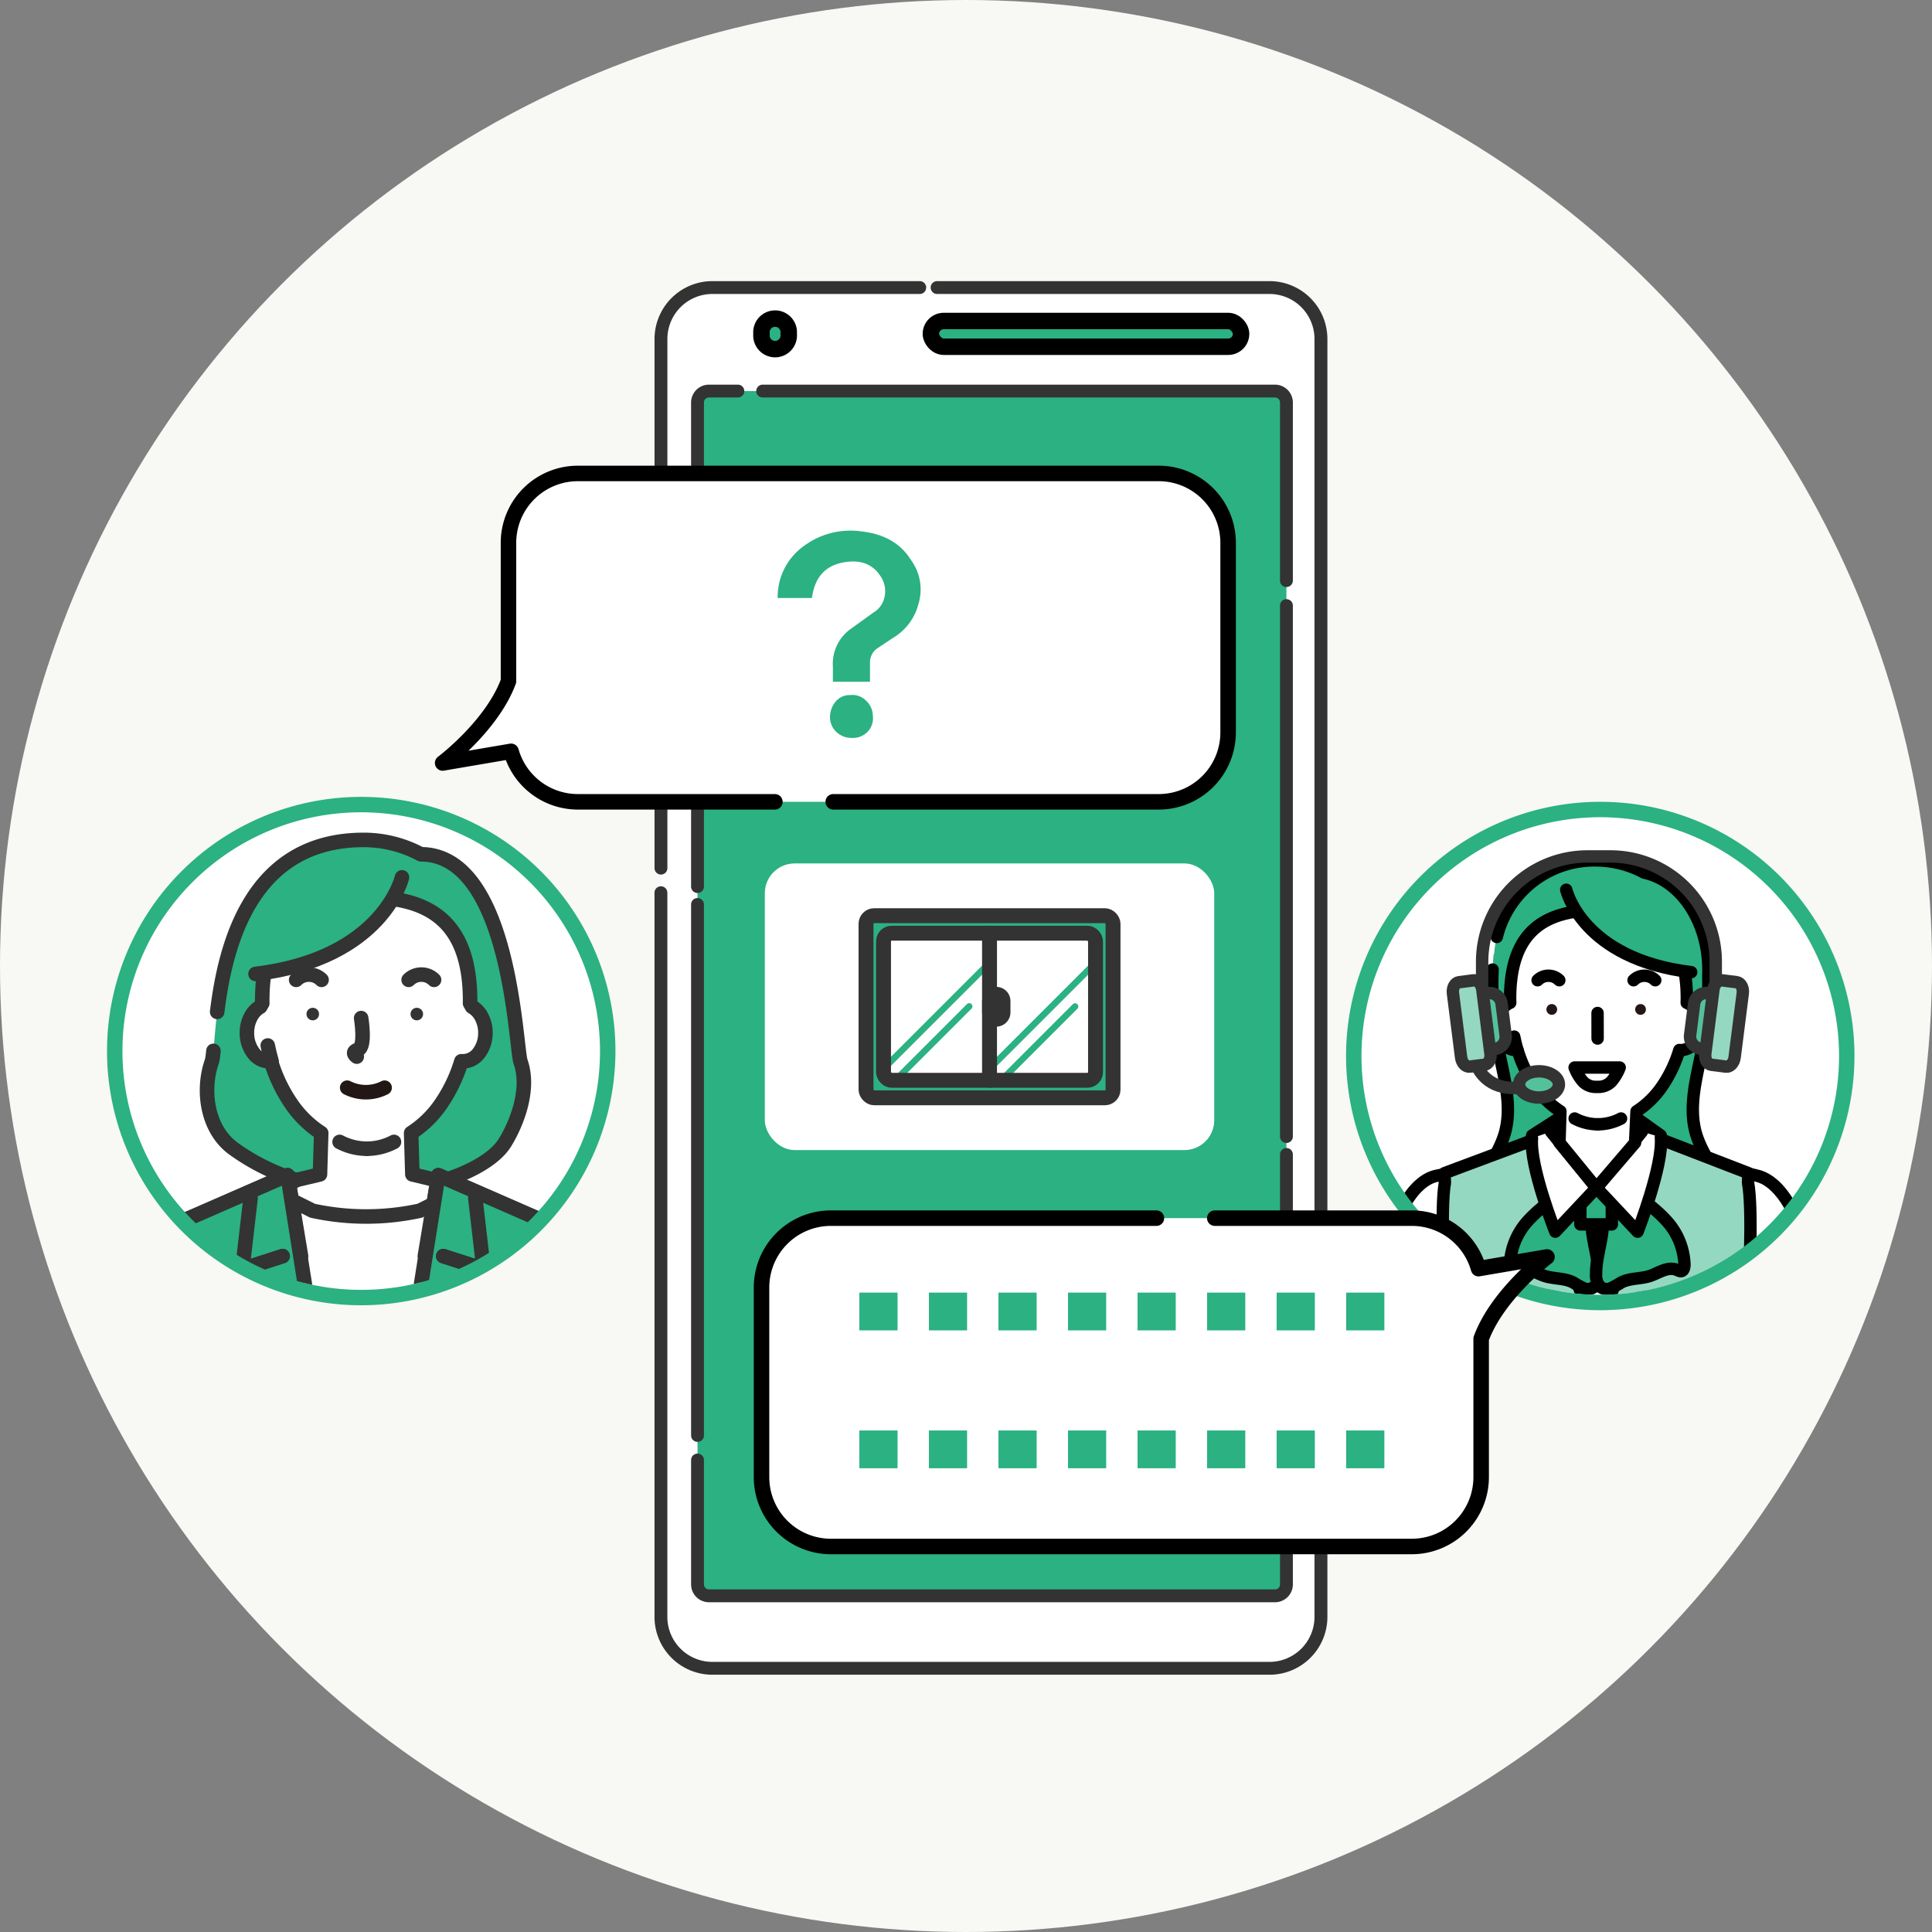 <svg xmlns="http://www.w3.org/2000/svg" xmlns:xlink="http://www.w3.org/1999/xlink" width="324" height="324" viewBox="0 0 324 324">
  <rect x="0" y="0" width="324" height="324" fill="#808080" stroke="none"/>
  <defs>
    <clipPath id="clip-path">
      <rect id="長方形_6278" data-name="長方形 6278" width="308.512" height="233.71" fill="none"/>
    </clipPath>
    <clipPath id="clip-path-2">
      <path id="パス_707" data-name="パス 707" d="M38.869,242.012a41.338,41.338,0,1,0,41.338-41.339,41.338,41.338,0,0,0-41.338,41.339" transform="translate(-38.869 -200.673)" fill="none"/>
    </clipPath>
    <clipPath id="clip-path-4">
      <path id="パス_766" data-name="パス 766" d="M520.975,243.929a41.338,41.338,0,1,0,41.338-41.338,41.338,41.338,0,0,0-41.338,41.338" transform="translate(-520.975 -202.591)" fill="none"/>
    </clipPath>
  </defs>
  <g id="img_line06" transform="translate(-1176 -3501)">
    <circle id="楕円形_39" data-name="楕円形 39" cx="162" cy="162" r="162" transform="translate(1176 3501)" fill="#f8f8f5"/>
    <g id="グループ_15423" data-name="グループ 15423" transform="translate(1178.488 3548.145)">
      <g id="グループ_15414" data-name="グループ 15414">
        <g id="グループ_15413" data-name="グループ 15413" clip-path="url(#clip-path)">
          <path id="パス_638" data-name="パス 638" d="M353.469,234.055H260.026a8.62,8.62,0,0,1-8.62-8.62V11.12a8.62,8.62,0,0,1,8.62-8.62h93.442a8.62,8.62,0,0,1,8.62,8.62V225.435a8.62,8.62,0,0,1-8.62,8.62" transform="translate(-143.049 -1.422)" fill="#fff"/>
          <path id="パス_639" data-name="パス 639" d="M352.046,233.71H258.6a9.709,9.709,0,0,1-9.7-9.7V102.6a1.078,1.078,0,1,1,2.155,0V224.012a7.551,7.551,0,0,0,7.543,7.543h93.442a7.551,7.551,0,0,0,7.542-7.543V9.7a7.551,7.551,0,0,0-7.542-7.543H296.324a1.078,1.078,0,1,1,0-2.155h55.722a9.708,9.708,0,0,1,9.7,9.7V224.012a9.708,9.708,0,0,1-9.7,9.7M249.984,99.519a1.077,1.077,0,0,1-1.078-1.078V9.7A9.708,9.708,0,0,1,258.6,0h34.751a1.078,1.078,0,1,1,0,2.155H258.6A7.551,7.551,0,0,0,251.061,9.7V98.442a1.077,1.077,0,0,1-1.077,1.078" transform="translate(-141.627)" fill="#333"/>
          <path id="パス_640" data-name="パス 640" d="M362.477,244.821H267.544a1.915,1.915,0,0,1-1.915-1.915V44.695a1.915,1.915,0,0,1,1.915-1.915h94.933a1.915,1.915,0,0,1,1.915,1.915V242.907a1.915,1.915,0,0,1-1.915,1.915" transform="translate(-151.142 -24.342)" fill="#2bb182"/>
          <path id="パス_641" data-name="パス 641" d="M361.056,244.476H266.122a3,3,0,0,1-2.992-2.992V220.657a1.078,1.078,0,1,1,2.155,0v20.827a.838.838,0,0,0,.837.837h94.934a.838.838,0,0,0,.837-.837V169.345a1.078,1.078,0,0,1,2.155,0v72.139a3,3,0,0,1-2.992,2.992m-96.848-26.9a1.077,1.077,0,0,1-1.078-1.077V127.423a1.078,1.078,0,0,1,2.155,0V216.5a1.078,1.078,0,0,1-1.078,1.077m98.763-50.124a1.077,1.077,0,0,1-1.078-1.078V77.3a1.078,1.078,0,0,1,2.155,0v89.076a1.077,1.077,0,0,1-1.078,1.078m-98.763-41.922a1.077,1.077,0,0,1-1.078-1.078V43.272a3,3,0,0,1,2.992-2.992h4.886a1.078,1.078,0,0,1,0,2.155h-4.886a.838.838,0,0,0-.837.837v81.182a1.078,1.078,0,0,1-1.078,1.078M362.97,74.219a1.077,1.077,0,0,1-1.078-1.078V43.272a.838.838,0,0,0-.837-.837h-85.89a1.078,1.078,0,1,1,0-2.155h85.89a3,3,0,0,1,2.992,2.992v29.87a1.077,1.077,0,0,1-1.078,1.078" transform="translate(-149.72 -22.919)" fill="#333"/>
          <path id="パス_642" data-name="パス 642" d="M407.311,19.829H357.567a1.139,1.139,0,0,1-1.139-1.139V16.653a1.139,1.139,0,0,1,1.139-1.139h49.744a1.139,1.139,0,0,1,1.139,1.139V18.69a1.139,1.139,0,0,1-1.139,1.139" transform="translate(-202.806 -8.827)" fill="#2bb182"/>
          <rect id="長方形_6276" data-name="長方形 6276" width="52.022" height="4.315" rx="2.158" transform="translate(153.622 6.687)" fill="none" stroke="#000" stroke-linecap="round" stroke-linejoin="round" stroke-width="2.756" stroke-dasharray="275.564 9.645 206.673 6.889 206.673 9.645"/>
          <path id="パス_643" data-name="パス 643" d="M295.086,17.142a2.293,2.293,0,1,1-4.555,0,2.293,2.293,0,1,1,4.555,0" transform="translate(-165.311 -8.298)" fill="#2bb182"/>
          <path id="パス_644" data-name="パス 644" d="M295.086,17.142a2.293,2.293,0,1,1-4.555,0,2.293,2.293,0,1,1,4.555,0Z" transform="translate(-165.311 -8.298)" fill="none" stroke="#000" stroke-linecap="round" stroke-linejoin="round" stroke-width="2.756" stroke-dasharray="275.564 9.645 206.673 6.889 206.673 9.645"/>
          <path id="パス_645" data-name="パス 645" d="M166.459,123.388s8.269-6.2,11.041-13.713V86.468a11.637,11.637,0,0,1,11.637-11.637h97.41a11.637,11.637,0,0,1,11.637,11.637v31.791A11.637,11.637,0,0,1,286.547,129.9h-97.41a11.639,11.639,0,0,1-11.2-8.469Z" transform="translate(-94.715 -42.579)" fill="#fff"/>
          <path id="パス_646" data-name="パス 646" d="M166.459,123.388s8.269-6.2,11.041-13.713V86.468a11.637,11.637,0,0,1,11.637-11.637h97.41a11.637,11.637,0,0,1,11.637,11.637v31.791A11.637,11.637,0,0,1,286.547,129.9h-97.41a11.639,11.639,0,0,1-11.2-8.469Z" transform="translate(-94.715 -42.579)" fill="none" stroke="#000" stroke-linecap="round" stroke-linejoin="round" stroke-width="2.6" stroke-dasharray="279.641 9.787 322.663 6.991 537.771 9.787"/>
          <path id="パス_647" data-name="パス 647" d="M296.823,108.411a10.467,10.467,0,0,1,4.468-8.777,13.079,13.079,0,0,1,9.575-2.394q5.745.64,8.3,4.788a8.34,8.34,0,0,1,1.277,7.34,9.324,9.324,0,0,1-4.309,5.745l-2.394,1.6a2.856,2.856,0,0,0-1.436,2.553v3.192h-6.224V119.9a7.177,7.177,0,0,1,2.873-6.224l3.99-2.873a3.867,3.867,0,0,0,1.755-2.394,4.406,4.406,0,0,0-.638-3.67q-2.076-3.191-6.543-2.234-4.309.957-4.947,5.9ZM309.27,131.87a3.64,3.64,0,0,1-2.872-1.277,3.372,3.372,0,0,1-.8-2.234,4.034,4.034,0,0,1,.8-2.393,3.033,3.033,0,0,1,2.553-1.277,3.217,3.217,0,0,1,2.713.958,3.521,3.521,0,0,1,1.117,2.553,3.233,3.233,0,0,1-.8,2.553,3.384,3.384,0,0,1-2.713,1.117" transform="translate(-168.891 -55.267)" fill="#2bb182"/>
          <rect id="長方形_6277" data-name="長方形 6277" width="75.367" height="48.069" rx="5" transform="translate(125.774 97.654)" fill="#fff"/>
          <path id="パス_648" data-name="パス 648" d="M121.545,242.011a41.338,41.338,0,1,1-41.338-41.338,41.338,41.338,0,0,1,41.338,41.338" transform="translate(-22.116 -114.182)" fill="#fff"/>
        </g>
      </g>
      <g id="グループ_15416" data-name="グループ 15416" transform="translate(16.753 86.491)">
        <g id="グループ_15415" data-name="グループ 15415" clip-path="url(#clip-path-2)">
          <path id="パス_649" data-name="パス 649" d="M123.094,398.335l-.467-16.628c0-5.54-2.89-13.89-5.058-17.52s-10.39-6.478-10.39-6.478L70,357.775s-9.018,3.2-11.187,6.832A28.128,28.128,0,0,0,55.3,378.792L53.46,415.638H81.8l-.006-.081H95.627l-.006.081Z" transform="translate(-47.171 -290.026)" fill="#fff"/>
          <path id="パス_650" data-name="パス 650" d="M123.094,398.335l-.467-16.628c0-5.54-2.89-13.89-5.058-17.52s-10.39-6.478-10.39-6.478L70,357.775s-9.018,3.2-11.187,6.832A28.128,28.128,0,0,0,55.3,378.792L53.46,415.638H81.8l-.006-.081H95.627l-.006.081Z" transform="translate(-47.171 -290.026)" fill="none" stroke="#333" stroke-linecap="round" stroke-linejoin="round" stroke-width="2.438" stroke-dasharray="243.796 8.533 182.847 6.095 182.847 8.533"/>
          <path id="パス_651" data-name="パス 651" d="M127.362,254.618c-.837-2.388-1.657-34.783-16.723-34.783a20.217,20.217,0,0,0-9.61-2.41c-26.179,0-24.32,33.974-25.449,37.193-1.685,4.805-.793,11.37,3.648,14.581,17.266,12.481,41,6.2,45.486-.966,1.837-2.936,4.332-8.809,2.647-13.615" transform="translate(-59.305 -210.205)" fill="#2bb182"/>
          <path id="パス_652" data-name="パス 652" d="M127.362,254.618c-.837-2.388-1.657-34.783-16.723-34.783a20.217,20.217,0,0,0-9.61-2.41c-26.179,0-24.32,33.974-25.449,37.193-1.685,4.805-.793,11.37,3.648,14.581,17.266,12.481,41,6.2,45.486-.966C126.552,265.3,129.047,259.423,127.362,254.618Z" transform="translate(-59.305 -210.205)" fill="none" stroke="#333" stroke-linecap="round" stroke-linejoin="round" stroke-width="2.438" stroke-dasharray="93.768 6.564 140.651 4.688 140.651 6.564"/>
          <path id="パス_653" data-name="パス 653" d="M118.046,286.206l-.206-6.933a17.7,17.7,0,0,0,5.043-4.939,25.69,25.69,0,0,0,3.378-7.1l.035,0c.055,0,.109.006.165.006.016,0,.031,0,.047,0s.056,0,.084,0a3.341,3.341,0,0,0,2.62-1.4,5.506,5.506,0,0,0,1.085-3.369,5.689,5.689,0,0,0-.732-2.842,4.048,4.048,0,0,0-1.51-1.535l-.334-.587c0-.141.008-.281.008-.423,0-6.728-1.769-11.068-4.824-13.727s-7.4-3.634-12.54-3.634h-.131c-5.144,0-9.486.976-12.541,3.634s-4.824,7-4.824,13.727c0,.142,0,.282.008.423l-.334.587a4.049,4.049,0,0,0-1.511,1.535,5.689,5.689,0,0,0-.731,2.842,5.508,5.508,0,0,0,1.085,3.369,3.341,3.341,0,0,0,2.62,1.4l.084,0c.016,0,.031,0,.047,0,.055,0,.11,0,.165-.006l.036,0a25.678,25.678,0,0,0,3.378,7.1,17.7,17.7,0,0,0,5.043,4.939l-.206,6.933-3.776.9-4.1,1.873,6.616,3.315a42.129,42.129,0,0,0,18.01,0l6.616-3.315-4.1-1.873Z" transform="translate(-68.133 -222.895)" fill="#fff"/>
          <path id="パス_654" data-name="パス 654" d="M118.046,286.206l-.206-6.933a17.7,17.7,0,0,0,5.043-4.939,25.69,25.69,0,0,0,3.378-7.1l.035,0c.055,0,.109.006.165.006.016,0,.031,0,.047,0s.056,0,.084,0a3.341,3.341,0,0,0,2.62-1.4,5.506,5.506,0,0,0,1.085-3.369,5.689,5.689,0,0,0-.732-2.842,4.048,4.048,0,0,0-1.51-1.535l-.334-.587c0-.141.008-.281.008-.423,0-6.728-1.769-11.068-4.824-13.727s-7.4-3.634-12.54-3.634h-.131c-5.144,0-9.486.976-12.541,3.634s-4.824,7-4.824,13.727c0,.142,0,.282.008.423l-.334.587a4.049,4.049,0,0,0-1.511,1.535,5.689,5.689,0,0,0-.731,2.842,5.508,5.508,0,0,0,1.085,3.369,3.341,3.341,0,0,0,2.62,1.4l.084,0c.016,0,.031,0,.047,0,.055,0,.11,0,.165-.006l.036,0a25.678,25.678,0,0,0,3.378,7.1,17.7,17.7,0,0,0,5.043,4.939l-.206,6.933-3.776.9-4.1,1.873,6.616,3.315a42.129,42.129,0,0,0,18.01,0l6.616-3.315-4.1-1.873Z" transform="translate(-68.133 -222.895)" fill="none" stroke="#333" stroke-linecap="round" stroke-linejoin="round" stroke-width="2.438"/>
          <path id="パス_655" data-name="パス 655" d="M98.408,297.406q.27,1.355.642,2.641" transform="translate(-72.746 -255.714)" fill="#fff"/>
          <path id="パス_656" data-name="パス 656" d="M98.408,297.406q.27,1.355.642,2.641" transform="translate(-72.746 -255.714)" fill="none" stroke="#333" stroke-linecap="round" stroke-linejoin="round" stroke-width="2.438"/>
          <path id="パス_657" data-name="パス 657" d="M153.962,283.8a1.051,1.051,0,1,0,1.051-1.051,1.051,1.051,0,0,0-1.051,1.051" transform="translate(-104.356 -247.375)" fill="#333"/>
          <path id="パス_658" data-name="パス 658" d="M113.484,283.8a1.051,1.051,0,1,0,1.051-1.051,1.051,1.051,0,0,0-1.051,1.051" transform="translate(-81.325 -247.375)" fill="#333"/>
          <path id="パス_659" data-name="パス 659" d="M135.6,313.834a6.912,6.912,0,0,1-6.277,0" transform="translate(-90.34 -265.061)" fill="none" stroke="#221714" stroke-linecap="round" stroke-linejoin="round" stroke-width="2.438"/>
          <path id="パス_660" data-name="パス 660" d="M133.192,286.74s.809,4.863-.524,5.3-.21,1.169-.21,1.169" transform="translate(-91.869 -249.645)" fill="none" stroke="#333" stroke-linecap="round" stroke-linejoin="round" stroke-width="2.438"/>
          <path id="パス_661" data-name="パス 661" d="M130.926,336.07a9.811,9.811,0,0,1-4.56-1.141" transform="translate(-88.654 -277.064)" fill="#fff"/>
          <path id="パス_662" data-name="パス 662" d="M130.926,336.07a9.811,9.811,0,0,1-4.56-1.141" transform="translate(-88.654 -277.064)" fill="none" stroke="#333" stroke-linecap="round" stroke-linejoin="round" stroke-width="2.438"/>
          <path id="パス_663" data-name="パス 663" d="M136.945,336.07a9.811,9.811,0,0,0,4.56-1.141" transform="translate(-94.674 -277.064)" fill="#fff"/>
          <path id="パス_664" data-name="パス 664" d="M136.945,336.07a9.811,9.811,0,0,0,4.56-1.141" transform="translate(-94.674 -277.064)" fill="none" stroke="#333" stroke-linecap="round" stroke-linejoin="round" stroke-width="2.438"/>
          <path id="パス_665" data-name="パス 665" d="M109.457,270.706a3.015,3.015,0,0,1,4.263,0" transform="translate(-79.033 -240.019)" fill="none" stroke="#333" stroke-linecap="round" stroke-linejoin="round" stroke-width="2.438"/>
          <path id="パス_666" data-name="パス 666" d="M157.49,270.706a3.014,3.014,0,0,0-4.263,0" transform="translate(-103.938 -240.019)" fill="none" stroke="#333" stroke-linecap="round" stroke-linejoin="round" stroke-width="2.438"/>
          <path id="パス_667" data-name="パス 667" d="M118.21,231.98s-3.114,13.615-24.56,16.2a20.085,20.085,0,0,1,.473-5.766c1.172-3.6,4.332-6.284,7.813-7.78s7.3-1.974,11.062-2.436a43,43,0,0,1,5.212-.212" transform="translate(-70.039 -218.487)" fill="#2bb182"/>
          <path id="パス_668" data-name="パス 668" d="M118.21,231.98s-3.114,13.615-24.56,16.2" transform="translate(-70.039 -218.487)" fill="none" stroke="#333" stroke-linecap="round" stroke-linejoin="round" stroke-width="2.438" stroke-dasharray="93.768 6.564 140.651 4.688 140.651 6.564"/>
          <path id="パス_669" data-name="パス 669" d="M57.23,409.824h0c-9.443-.1-15.051-4.478-13.66-13.687l2.637-31.786c1.191-4.111,4.712-8.256,8.091-9.469l16.11-7.036,2.261,13.583Z" transform="translate(-41.424 -284.414)" fill="#2bb182"/>
          <path id="パス_670" data-name="パス 670" d="M57.23,409.824h0c-9.443-.1-15.051-4.478-13.66-13.687l2.637-31.786c1.191-4.111,4.712-8.256,8.091-9.469l16.11-7.036,2.261,13.583Z" transform="translate(-41.424 -284.414)" fill="none" stroke="#333" stroke-linecap="round" stroke-linejoin="round" stroke-width="2.438" stroke-dasharray="243.796 8.533 182.847 6.095 182.847 8.533"/>
          <path id="パス_671" data-name="パス 671" d="M68.591,409.855s-4.819-53.3-1.44-54.568l16.11-7.386,9.822,61.954Z" transform="translate(-54.278 -284.445)" fill="#2bb182"/>
          <path id="パス_672" data-name="パス 672" d="M66.858,355.3l16.92-7.394L93.6,409.855H69.482s-.447-10.312-1.208-17.7" transform="translate(-54.795 -284.445)" fill="none" stroke="#333" stroke-linecap="round" stroke-linejoin="round" stroke-width="2.438" stroke-dasharray="243.796 8.533 182.847 6.095 182.847 8.533"/>
          <path id="パス_673" data-name="パス 673" d="M90.662,379.36l-10.254,3.313s8.2,31.876,19.151,39.6" transform="translate(-62.505 -302.345)" fill="none" stroke="#333" stroke-linecap="round" stroke-linejoin="round" stroke-width="2.438" stroke-dasharray="243.796 8.533 182.847 6.095 182.847 8.533"/>
          <path id="パス_674" data-name="パス 674" d="M89.9,356.754,88.518,368.68l6.758-2.183" transform="translate(-67.119 -289.483)" fill="none" stroke="#333" stroke-linecap="round" stroke-linejoin="round" stroke-width="2.438" stroke-dasharray="243.796 8.533 182.847 6.095 182.847 8.533"/>
          <path id="パス_675" data-name="パス 675" d="M174.968,409.824h0c9.443-.1,15.051-4.478,13.66-13.687L185.99,364.35c-1.191-4.111-4.712-8.256-8.091-9.469l-16.11-7.036-2.261,13.583Z" transform="translate(-107.524 -284.414)" fill="#2bb182"/>
          <path id="パス_676" data-name="パス 676" d="M174.968,409.824h0c9.443-.1,15.051-4.478,13.66-13.687L185.99,364.35c-1.191-4.111-4.712-8.256-8.091-9.469l-16.11-7.036-2.261,13.583Z" transform="translate(-107.524 -284.414)" fill="none" stroke="#333" stroke-linecap="round" stroke-linejoin="round" stroke-width="2.438" stroke-dasharray="243.796 8.533 182.847 6.095 182.847 8.533"/>
          <path id="パス_677" data-name="パス 677" d="M166.478,409.855s4.819-53.3,1.44-54.568l-16.11-7.386-9.822,61.954Z" transform="translate(-97.542 -284.445)" fill="#2bb182"/>
          <path id="パス_678" data-name="パス 678" d="M168.727,355.3l-16.92-7.394-9.822,61.954H166.1s.447-10.312,1.208-17.7" transform="translate(-97.542 -284.445)" fill="none" stroke="#333" stroke-linecap="round" stroke-linejoin="round" stroke-width="2.438" stroke-dasharray="243.796 8.533 182.847 6.095 182.847 8.533"/>
          <path id="パス_679" data-name="パス 679" d="M154.946,379.36l10.254,3.313s-8.2,31.876-19.151,39.6" transform="translate(-99.853 -302.345)" fill="none" stroke="#333" stroke-linecap="round" stroke-linejoin="round" stroke-width="2.438" stroke-dasharray="243.796 8.533 182.847 6.095 182.847 8.533"/>
          <path id="パス_680" data-name="パス 680" d="M172.072,356.754l1.378,11.926-6.758-2.183" transform="translate(-111.6 -289.483)" fill="none" stroke="#333" stroke-linecap="round" stroke-linejoin="round" stroke-width="2.438" stroke-dasharray="243.796 8.533 182.847 6.095 182.847 8.533"/>
          <path id="パス_681" data-name="パス 681" d="M68.843,369.386a54.693,54.693,0,0,1,.912,16.195" transform="translate(-55.924 -296.67)" fill="none" stroke="#333" stroke-linecap="round" stroke-linejoin="round" stroke-width="2.438" stroke-dasharray="243.796 8.533 182.847 6.095 182.847 8.533"/>
          <path id="パス_682" data-name="パス 682" d="M201.766,369.386a54.693,54.693,0,0,0-.912,16.195" transform="translate(-130.905 -296.67)" fill="none" stroke="#333" stroke-linecap="round" stroke-linejoin="round" stroke-width="2.438" stroke-dasharray="243.796 8.533 182.847 6.095 182.847 8.533"/>
          <path id="パス_683" data-name="パス 683" d="M124.722,406.115H73.792a2.471,2.471,0,0,0-2.554,2.379l1.212,29.251A2.471,2.471,0,0,0,75,440.123h48.5a2.471,2.471,0,0,0,2.554-2.379l1.212-29.251a2.471,2.471,0,0,0-2.554-2.379" transform="translate(-57.287 -317.569)" fill="#b3b3b3"/>
          <path id="パス_684" data-name="パス 684" d="M124.722,406.115H73.792a2.471,2.471,0,0,0-2.554,2.379l1.212,29.251A2.471,2.471,0,0,0,75,440.123h48.5a2.471,2.471,0,0,0,2.554-2.379l1.212-29.251A2.471,2.471,0,0,0,124.722,406.115Z" transform="translate(-57.287 -317.569)" fill="none" stroke="#333" stroke-linecap="round" stroke-linejoin="round" stroke-width="2.438" stroke-dasharray="243.796 8.533 182.847 6.095 182.847 8.533"/>
          <line id="線_111" data-name="線 111" x2="48.762" transform="translate(17.589 91.984)" fill="#fff"/>
          <line id="線_112" data-name="線 112" x2="48.762" transform="translate(17.589 91.984)" fill="none" stroke="#333" stroke-linecap="round" stroke-linejoin="round" stroke-width="2.438" stroke-dasharray="243.796 8.533 182.847 6.095 182.847 8.533"/>
          <path id="パス_685" data-name="パス 685" d="M83.438,423.3a1.869,1.869,0,1,1-1.869-1.869,1.869,1.869,0,0,1,1.869,1.869" transform="translate(-62.102 -326.283)" fill="#4d4d4d"/>
          <path id="パス_686" data-name="パス 686" d="M83.438,423.3a1.869,1.869,0,1,1-1.869-1.869A1.869,1.869,0,0,1,83.438,423.3Z" transform="translate(-62.102 -326.283)" fill="none" stroke="#333" stroke-linecap="round" stroke-linejoin="round" stroke-width="2.438" stroke-dasharray="243.796 8.533 182.847 6.095 182.847 8.533"/>
          <path id="パス_687" data-name="パス 687" d="M55.339,464.158c0,3.939-6.673,7.122-9.6,5.6-2.176-1.131-2.18-3.858-2.4-5.6a6.349,6.349,0,0,1,6-7.133c3.313,0,6,3.193,6,7.133" transform="translate(-41.385 -346.536)" fill="#fff"/>
          <path id="パス_688" data-name="パス 688" d="M55.339,464.158c0,3.939-6.673,7.122-9.6,5.6-2.176-1.131-2.18-3.858-2.4-5.6a6.349,6.349,0,0,1,6-7.133C52.653,457.025,55.339,460.218,55.339,464.158Z" transform="translate(-41.385 -346.536)" fill="none" stroke="#333" stroke-linecap="round" stroke-linejoin="round" stroke-width="2.438"/>
          <path id="パス_689" data-name="パス 689" d="M56.007,446.271c.537.434,3.713-3.771,3.457-4.023,2.36.118,2.469.105,4.829.222a4.429,4.429,0,0,0,1.843-.168,2.179,2.179,0,0,0,1.361-1.9,2.4,2.4,0,0,0-1.363-2.05c-4.094,0-6.4.09-10.5.092-2.325,2.727-3.793,5.041-5.473,7.162-1.053,1.329-1.312,2.861-.209,4.151a5.207,5.207,0,0,0,.725,4.143" transform="translate(-44.77 -335.913)" fill="#fff"/>
          <path id="パス_690" data-name="パス 690" d="M56.007,446.271c.537.434,3.713-3.771,3.457-4.023,2.36.118,2.469.105,4.829.222a4.429,4.429,0,0,0,1.843-.168,2.179,2.179,0,0,0,1.361-1.9,2.4,2.4,0,0,0-1.363-2.05c-4.094,0-6.4.09-10.5.092-2.325,2.727-3.793,5.041-5.473,7.162-1.053,1.329-1.312,2.861-.209,4.151a5.207,5.207,0,0,0,.725,4.143" transform="translate(-44.77 -335.913)" fill="none" stroke="#333" stroke-linecap="round" stroke-linejoin="round" stroke-width="2.438"/>
          <path id="パス_691" data-name="パス 691" d="M62.467,457.185l11.557-1.775a2.061,2.061,0,0,0,1.746-2.349,2.09,2.09,0,0,0-2.393-1.714L61.82,453.121" transform="translate(-51.928 -343.291)" fill="#fff"/>
          <path id="パス_692" data-name="パス 692" d="M62.467,457.185l11.557-1.775a2.061,2.061,0,0,0,1.746-2.349,2.09,2.09,0,0,0-2.393-1.714L61.82,453.121" transform="translate(-51.928 -343.291)" fill="none" stroke="#333" stroke-linecap="round" stroke-linejoin="round" stroke-width="2.438"/>
          <path id="パス_693" data-name="パス 693" d="M63.782,466.138l11.557-1.775a2.061,2.061,0,0,0,1.746-2.349,2.09,2.09,0,0,0-2.393-1.714l-11.558,1.775" transform="translate(-52.676 -348.385)" fill="#fff"/>
          <path id="パス_694" data-name="パス 694" d="M63.782,466.138l11.557-1.775a2.061,2.061,0,0,0,1.746-2.349,2.09,2.09,0,0,0-2.393-1.714l-11.558,1.775" transform="translate(-52.676 -348.385)" fill="none" stroke="#333" stroke-linecap="round" stroke-linejoin="round" stroke-width="2.438"/>
          <path id="パス_695" data-name="パス 695" d="M57.126,471.945l9.407-1.445a1.684,1.684,0,0,1,1.942,1.363,1.662,1.662,0,0,1-1.426,1.88l-8.5,1.533c-2.817,2.765-5.35,2.3-6.913,2.514" transform="translate(-46.135 -354.192)" fill="#fff"/>
          <path id="パス_696" data-name="パス 696" d="M57.126,471.945l9.407-1.445a1.684,1.684,0,0,1,1.942,1.363,1.662,1.662,0,0,1-1.426,1.88l-8.5,1.533c-2.817,2.765-5.35,2.3-6.913,2.514" transform="translate(-46.135 -354.192)" fill="none" stroke="#333" stroke-linecap="round" stroke-linejoin="round" stroke-width="2.438"/>
          <path id="パス_697" data-name="パス 697" d="M201.373,464.158c0,3.939,6.673,7.122,9.6,5.6,2.176-1.131,2.18-3.858,2.4-5.6a6.349,6.349,0,0,0-6-7.133c-3.313,0-6,3.193-6,7.133" transform="translate(-131.333 -346.536)" fill="#fff"/>
          <path id="パス_698" data-name="パス 698" d="M201.373,464.158c0,3.939,6.673,7.122,9.6,5.6,2.176-1.131,2.18-3.858,2.4-5.6a6.349,6.349,0,0,0-6-7.133C204.059,457.025,201.373,460.218,201.373,464.158Z" transform="translate(-131.333 -346.536)" fill="none" stroke="#333" stroke-linecap="round" stroke-linejoin="round" stroke-width="2.438"/>
          <path id="パス_699" data-name="パス 699" d="M192.5,446.271c-.537.434-3.713-3.771-3.457-4.023-2.36.118-2.469.105-4.829.222a4.429,4.429,0,0,1-1.843-.168,2.179,2.179,0,0,1-1.361-1.9,2.4,2.4,0,0,1,1.363-2.05c4.094,0,6.4.09,10.5.092,2.325,2.727,3.793,5.041,5.473,7.162,1.053,1.329,1.312,2.861.209,4.151a5.207,5.207,0,0,1-.725,4.143" transform="translate(-119.749 -335.913)" fill="#fff"/>
          <path id="パス_700" data-name="パス 700" d="M192.5,446.271c-.537.434-3.713-3.771-3.457-4.023-2.36.118-2.469.105-4.829.222a4.429,4.429,0,0,1-1.843-.168,2.179,2.179,0,0,1-1.361-1.9,2.4,2.4,0,0,1,1.363-2.05c4.094,0,6.4.09,10.5.092,2.325,2.727,3.793,5.041,5.473,7.162,1.053,1.329,1.312,2.861.209,4.151a5.207,5.207,0,0,1-.725,4.143" transform="translate(-119.749 -335.913)" fill="none" stroke="#333" stroke-linecap="round" stroke-linejoin="round" stroke-width="2.438"/>
          <path id="パス_701" data-name="パス 701" d="M191.7,457.185l-11.557-1.775a2.061,2.061,0,0,1-1.746-2.349,2.09,2.09,0,0,1,2.392-1.714l11.558,1.775" transform="translate(-118.244 -343.291)" fill="#fff"/>
          <path id="パス_702" data-name="パス 702" d="M191.7,457.185l-11.557-1.775a2.061,2.061,0,0,1-1.746-2.349,2.09,2.09,0,0,1,2.392-1.714l11.558,1.775" transform="translate(-118.244 -343.291)" fill="none" stroke="#333" stroke-linecap="round" stroke-linejoin="round" stroke-width="2.438"/>
          <path id="パス_703" data-name="パス 703" d="M190.383,466.138l-11.557-1.775a2.061,2.061,0,0,1-1.746-2.349,2.09,2.09,0,0,1,2.392-1.714l11.558,1.775" transform="translate(-117.496 -348.385)" fill="#fff"/>
          <path id="パス_704" data-name="パス 704" d="M190.383,466.138l-11.557-1.775a2.061,2.061,0,0,1-1.746-2.349,2.09,2.09,0,0,1,2.392-1.714l11.558,1.775" transform="translate(-117.496 -348.385)" fill="none" stroke="#333" stroke-linecap="round" stroke-linejoin="round" stroke-width="2.438"/>
          <path id="パス_705" data-name="パス 705" d="M193.238,471.945l-9.407-1.445a1.684,1.684,0,0,0-1.942,1.363,1.662,1.662,0,0,0,1.426,1.88l8.5,1.533c2.817,2.765,5.35,2.3,6.913,2.514" transform="translate(-120.235 -354.192)" fill="#fff"/>
          <path id="パス_706" data-name="パス 706" d="M193.238,471.945l-9.407-1.445a1.684,1.684,0,0,0-1.942,1.363,1.662,1.662,0,0,0,1.426,1.88l8.5,1.533c2.817,2.765,5.35,2.3,6.913,2.514" transform="translate(-120.235 -354.192)" fill="none" stroke="#333" stroke-linecap="round" stroke-linejoin="round" stroke-width="2.438"/>
        </g>
      </g>
      <g id="グループ_15418" data-name="グループ 15418">
        <g id="グループ_15417" data-name="グループ 15417" clip-path="url(#clip-path)">
          <path id="パス_708" data-name="パス 708" d="M381.09,278.752h0a.59.59,0,0,1,.59.59v1.911a.59.59,0,1,1-1.18,0v-1.911a.59.59,0,0,1,.59-.59" transform="translate(-216.503 -158.609)" fill="#fff"/>
          <path id="パス_709" data-name="パス 709" d="M396.608,278.561H381.09a.59.59,0,0,1-.59-.59v-7.993a.59.59,0,0,1,.59-.59h.539a1.129,1.129,0,0,0,1.129-1.129v-2.989a1.129,1.129,0,0,0-1.129-1.129h-.539a.59.59,0,0,1-.59-.59v-7.993a.59.59,0,0,1,.59-.59h15.518a.59.59,0,0,1,.59.59v22.412a.59.59,0,0,1-.59.59" transform="translate(-216.503 -145.076)" fill="#fff"/>
          <path id="パス_710" data-name="パス 710" d="M339.847,254.968h15.518a.59.59,0,0,1,.59.59V277.97a.59.59,0,0,1-.59.59H339.847a.59.59,0,0,1-.59-.59V255.558a.59.59,0,0,1,.59-.59" transform="translate(-193.036 -145.076)" fill="#fff"/>
          <path id="パス_711" data-name="パス 711" d="M372.028,246.9H331.782a.59.59,0,0,0-.59.59v29.363a.59.59,0,0,0,.59.59h40.246a.59.59,0,0,0,.59-.59V247.494a.59.59,0,0,0-.59-.59m-2.347,27.017a.59.59,0,0,1-.59.59H334.719a.59.59,0,0,1-.59-.59V250.431a.59.59,0,0,1,.59-.59h34.372a.59.59,0,0,1,.59.59Z" transform="translate(-188.447 -140.487)" fill="#2bb182"/>
          <path id="パス_712" data-name="パス 712" d="M337.295,282.99a.539.539,0,0,1-.381-.92l17.643-17.643a.539.539,0,1,1,.762.762l-17.643,17.644a.537.537,0,0,1-.381.158" transform="translate(-191.613 -150.368)" fill="#2bb182"/>
          <path id="パス_713" data-name="パス 713" d="M341.874,294.429a.539.539,0,0,1-.381-.92l12.388-12.388a.539.539,0,1,1,.762.762l-12.388,12.388a.537.537,0,0,1-.381.158" transform="translate(-194.218 -159.867)" fill="#2bb182"/>
          <path id="パス_714" data-name="パス 714" d="M378.539,282.99a.539.539,0,0,1-.381-.92L395.8,264.427a.539.539,0,1,1,.762.762L378.92,282.832a.537.537,0,0,1-.381.158" transform="translate(-215.081 -150.368)" fill="#2bb182"/>
          <path id="パス_715" data-name="パス 715" d="M383.118,294.429a.539.539,0,0,1-.381-.92l12.387-12.388a.539.539,0,0,1,.762.762L383.5,294.272a.537.537,0,0,1-.381.158" transform="translate(-217.686 -159.867)" fill="#2bb182"/>
          <rect id="長方形_6279" data-name="長方形 6279" width="41.426" height="30.543" rx="1.369" transform="translate(142.745 106.417)" fill="none" stroke="#333" stroke-linecap="round" stroke-linejoin="round" stroke-width="2.5"/>
          <rect id="長方形_6280" data-name="長方形 6280" width="35.552" height="24.67" rx="1.369" transform="translate(145.682 109.353)" fill="none" stroke="#333" stroke-linecap="round" stroke-linejoin="round" stroke-width="2.5"/>
          <line id="線_113" data-name="線 113" y2="24.67" transform="translate(163.458 109.354)" fill="none" stroke="#333" stroke-linecap="round" stroke-linejoin="round" stroke-width="2.5"/>
          <path id="長方形_6281" data-name="長方形 6281" d="M1.129,0h0A1.129,1.129,0,0,1,2.258,1.129V3.04A1.129,1.129,0,0,1,1.129,4.169h0A1.129,1.129,0,0,1,0,3.04V1.129A1.129,1.129,0,0,1,1.129,0Z" transform="translate(163.458 119.604)" fill="none" stroke="#333" stroke-linecap="round" stroke-linejoin="round" stroke-width="2.5"/>
          <path id="パス_716" data-name="パス 716" d="M78.5,285.936a42.631,42.631,0,1,1,42.631-42.631A42.679,42.679,0,0,1,78.5,285.936m0-82.676a40.045,40.045,0,1,0,40.045,40.045A40.091,40.091,0,0,0,78.5,203.26" transform="translate(-20.409 -114.183)" fill="#2bb182"/>
          <path id="パス_717" data-name="パス 717" d="M520.975,243.929a41.338,41.338,0,1,0,41.338-41.338,41.338,41.338,0,0,0-41.338,41.338" transform="translate(-296.433 -115.274)" fill="#fff"/>
        </g>
      </g>
      <g id="グループ_15420" data-name="グループ 15420" transform="translate(224.542 87.317)">
        <g id="グループ_15419" data-name="グループ 15419" clip-path="url(#clip-path-4)">
          <path id="パス_718" data-name="パス 718" d="M604.868,271.313c-1.4-4.675.128-9.639,1.042-14.429a57.118,57.118,0,0,0,.989-12.106c.015-.323.024-.648.024-.976,0-8.219-4.653-15.037-10.759-16.354a17.244,17.244,0,0,0-8.2-2.056,16.823,16.823,0,0,0-16.976,15.72H570.9a57.082,57.082,0,0,0,.784,15.772c.914,4.79,2.44,9.754,1.042,14.429-1.365,4.566-5.423,8.4-5.219,13.158.129,3,2.022,5.7,4.417,7.552a31.876,31.876,0,0,0,8.1,4.073h17.556a31.873,31.873,0,0,0,8.1-4.073c2.4-1.848,4.289-4.555,4.417-7.552.2-4.756-3.853-8.592-5.219-13.158" transform="translate(-547.446 -215.565)" fill="#2bb182"/>
          <path id="パス_719" data-name="パス 719" d="M604.868,271.313c-1.4-4.675.128-9.639,1.042-14.429a57.118,57.118,0,0,0,.989-12.106c.015-.323.024-.648.024-.976,0-8.219-4.653-15.037-10.759-16.354a17.244,17.244,0,0,0-8.2-2.056,16.823,16.823,0,0,0-16.976,15.72H570.9a57.082,57.082,0,0,0,.784,15.772c.914,4.79,2.44,9.754,1.042,14.429-1.365,4.566-5.423,8.4-5.219,13.158.129,3,2.022,5.7,4.417,7.552a31.876,31.876,0,0,0,8.1,4.073h17.556a31.873,31.873,0,0,0,8.1-4.073c2.4-1.848,4.289-4.555,4.417-7.552C610.292,279.714,606.234,275.879,604.868,271.313Z" transform="translate(-547.446 -215.565)" fill="none" stroke="#000" stroke-linecap="round" stroke-linejoin="round" stroke-width="2.08" stroke-dasharray="80 5.6 120 4 120 5.6"/>
          <path id="パス_720" data-name="パス 720" d="M605.909,378.417l-.358-14.811c0-4.935-2.217-12.372-3.88-15.606s-7.971-5.77-7.971-5.77l-28.524.058s-6.919,2.852-8.582,6.085a28.3,28.3,0,0,0-2.692,12.636l-1.414,32.82h21.741l0-.073h10.613l21.464.073Z" transform="translate(-538.905 -282.045)" fill="#fff"/>
          <path id="パス_721" data-name="パス 721" d="M605.909,378.417l-.358-14.811c0-4.935-2.217-12.372-3.88-15.606s-7.971-5.77-7.971-5.77l-28.524.058s-6.919,2.852-8.582,6.085a28.3,28.3,0,0,0-2.692,12.636l-1.414,32.82h21.741l0-.073h10.613l21.464.073Z" transform="translate(-538.905 -282.045)" fill="none" stroke="#000" stroke-linecap="round" stroke-linejoin="round" stroke-width="2.08" stroke-dasharray="208 7.28 156 5.2 156 7.28"/>
          <line id="線_114" data-name="線 114" x1="0.342" y2="9.907" transform="translate(36.346 66.308)" fill="#fff"/>
          <line id="線_115" data-name="線 115" x1="0.342" y2="9.907" transform="translate(36.346 66.308)" fill="none" stroke="#000" stroke-linecap="round" stroke-linejoin="round" stroke-width="2.08"/>
          <line id="線_116" data-name="線 116" x2="0.342" y2="9.907" transform="translate(44.204 66.308)" fill="#fff"/>
          <line id="線_117" data-name="線 117" x2="0.342" y2="9.907" transform="translate(44.204 66.308)" fill="none" stroke="#000" stroke-linecap="round" stroke-linejoin="round" stroke-width="2.08"/>
          <path id="パス_722" data-name="パス 722" d="M611.506,328.427l-3.967-2.839-12.881-.2-4.715,3.036-.335,1.924h22.266Z" transform="translate(-560.027 -272.464)" fill="#fff"/>
          <path id="パス_723" data-name="パス 723" d="M611.506,328.427l-3.967-2.839-12.881-.2-4.715,3.036-.335,1.924h22.266Z" transform="translate(-560.027 -272.464)" fill="none" stroke="#000" stroke-linecap="round" stroke-linejoin="round" stroke-width="2.08" stroke-dasharray="208 7.28 156 5.2 156 7.28"/>
          <path id="パス_724" data-name="パス 724" d="M533.732,367.49c0-5.1.256-9.234.538-12.252.461-4.925,3.668-11.6,7.861-12.448,5.709-1.151,9.011-2.062,16.565-4.026l6.948,53.2-28.436.7c-.157-5.309-3.476-17.613-3.476-25.168" transform="translate(-528.234 -280.073)" fill="#fff"/>
          <path id="パス_725" data-name="パス 725" d="M533.732,367.49c0-5.1.256-9.234.538-12.252.461-4.925,3.668-11.6,7.861-12.448,5.709-1.151,9.011-2.062,16.565-4.026l6.948,53.2-28.436.7C537.05,387.349,533.732,375.045,533.732,367.49Z" transform="translate(-528.234 -280.073)" fill="none" stroke="#000" stroke-linecap="round" stroke-linejoin="round" stroke-width="2.08" stroke-dasharray="208 7.28 156 5.2 156 7.28"/>
          <path id="パス_726" data-name="パス 726" d="M655.357,367.49c0-5.1-.256-9.234-.538-12.252-.461-4.925-3.707-11.43-7.861-12.448-4.229-1.037-8.214-1.948-16.565-4.026l-6.948,53.2,28.436.7c.157-5.309,3.476-17.613,3.476-25.168" transform="translate(-579.28 -280.073)" fill="#fff"/>
          <path id="パス_727" data-name="パス 727" d="M655.357,367.49c0-5.1-.256-9.234-.538-12.252-.461-4.925-3.707-11.43-7.861-12.448-4.229-1.037-8.214-1.948-16.565-4.026l-6.948,53.2,28.436.7C652.039,387.349,655.357,375.045,655.357,367.49Z" transform="translate(-579.28 -280.073)" fill="none" stroke="#000" stroke-linecap="round" stroke-linejoin="round" stroke-width="2.08" stroke-dasharray="208 7.28 156 5.2 156 7.28"/>
          <path id="パス_728" data-name="パス 728" d="M570.562,334.112l-7.33,2.739-7.33,2.739.051,1.638c-.768,4.4-.175,16.778.611,28.057s1.763,21.458,1.763,21.458h46.434s.911-10.214,1.62-21.516,1.217-23.692.411-28.045l.05-1.593-7.344-2.835-7.344-2.834-10.8,33.86Z" transform="translate(-540.674 -277.318)" fill="#95d8c1"/>
          <path id="パス_729" data-name="パス 729" d="M570.562,334.112l-7.33,2.739-7.33,2.739.051,1.638c-.768,4.4-.175,16.778.611,28.057s1.763,21.458,1.763,21.458h46.434s.911-10.214,1.62-21.516,1.217-23.692.411-28.045l.05-1.593-7.344-2.835-7.344-2.834-10.8,33.86Z" transform="translate(-540.674 -277.318)" fill="none" stroke="#000" stroke-linecap="round" stroke-linejoin="round" stroke-width="2.08" stroke-dasharray="208 7.28 156 5.2 156 7.28"/>
          <path id="パス_730" data-name="パス 730" d="M581.772,365.787c0,.449.1.977.46,1.1.257.086.54-.076.806-.185,1.536-.628,3,.5,4.489,1,1.574.527,3.353.342,4.842,1.1a15.94,15.94,0,0,0,1.778.984,1.722,1.722,0,0,0,1.928-.433,3.082,3.082,0,0,0,.517-1.964c0-2.473-.772-4.73-1.046-7.131-.216-1.9.709-5.056-.513-6.487-2.235-2.617-8.287,2.545-10.05,4.477a11.468,11.468,0,0,0-3.212,7.546" transform="translate(-555.568 -288.196)" fill="#2bb182"/>
          <path id="パス_731" data-name="パス 731" d="M581.772,365.787c0,.449.1.977.46,1.1.257.086.54-.076.806-.185,1.536-.628,3,.5,4.489,1,1.574.527,3.353.342,4.842,1.1a15.94,15.94,0,0,0,1.778.984,1.722,1.722,0,0,0,1.928-.433,3.082,3.082,0,0,0,.517-1.964c0-2.473-.772-4.73-1.046-7.131-.216-1.9.709-5.056-.513-6.487-2.235-2.617-8.287,2.545-10.05,4.477A11.468,11.468,0,0,0,581.772,365.787Z" transform="translate(-555.568 -288.196)" fill="none" stroke="#000" stroke-linecap="round" stroke-linejoin="round" stroke-width="2.08" stroke-dasharray="208 7.28 156 5.2 156 7.28"/>
          <path id="パス_732" data-name="パス 732" d="M630.079,365.787c0,.449-.1.977-.46,1.1-.257.086-.54-.076-.806-.185-1.536-.628-3,.5-4.489,1-1.574.527-3.353.342-4.842,1.1a15.934,15.934,0,0,1-1.778.984,1.722,1.722,0,0,1-1.928-.433,3.082,3.082,0,0,1-.517-1.964c0-2.473.772-4.73,1.046-7.131.216-1.9-.709-5.056.513-6.487,2.235-2.617,8.287,2.545,10.05,4.477a11.469,11.469,0,0,1,3.212,7.546" transform="translate(-574.622 -288.196)" fill="#2bb182"/>
          <path id="パス_733" data-name="パス 733" d="M630.079,365.787c0,.449-.1.977-.46,1.1-.257.086-.54-.076-.806-.185-1.536-.628-3,.5-4.489,1-1.574.527-3.353.342-4.842,1.1a15.934,15.934,0,0,1-1.778.984,1.722,1.722,0,0,1-1.928-.433,3.082,3.082,0,0,1-.517-1.964c0-2.473.772-4.73,1.046-7.131.216-1.9-.709-5.056.513-6.487,2.235-2.617,8.287,2.545,10.05,4.477A11.469,11.469,0,0,1,630.079,365.787Z" transform="translate(-574.622 -288.196)" fill="none" stroke="#000" stroke-linecap="round" stroke-linejoin="round" stroke-width="2.08" stroke-dasharray="208 7.28 156 5.2 156 7.28"/>
          <rect id="長方形_6283" data-name="長方形 6283" width="5.282" height="6.54" transform="translate(37.996 64.332)" fill="#2bb182"/>
          <rect id="長方形_6284" data-name="長方形 6284" width="5.282" height="6.54" transform="translate(37.996 64.332)" fill="none" stroke="#000" stroke-linecap="round" stroke-linejoin="round" stroke-width="2.08" stroke-dasharray="208 7.28 156 5.2 156 7.28"/>
          <path id="パス_734" data-name="パス 734" d="M623.024,330.939l-7.623,9.425,6.9,7.349s4.323-11.084,3.906-15.831" transform="translate(-574.703 -275.621)" fill="#fff"/>
          <path id="パス_735" data-name="パス 735" d="M623.024,330.939l-7.623,9.425,6.9,7.349s4.323-11.084,3.906-15.831" transform="translate(-574.703 -275.621)" fill="none" stroke="#000" stroke-linecap="round" stroke-linejoin="round" stroke-width="2.08" stroke-dasharray="208 7.28 156 5.2 156 7.28"/>
          <path id="パス_736" data-name="パス 736" d="M593.473,330.939l7.623,9.425-6.9,7.349s-4.329-10.934-3.911-15.681" transform="translate(-560.399 -275.621)" fill="#fff"/>
          <path id="パス_737" data-name="パス 737" d="M593.473,330.939l7.623,9.425-6.9,7.349s-4.329-10.934-3.911-15.681" transform="translate(-560.399 -275.621)" fill="none" stroke="#000" stroke-linecap="round" stroke-linejoin="round" stroke-width="2.08" stroke-dasharray="208 7.28 156 5.2 156 7.28"/>
          <path id="パス_738" data-name="パス 738" d="M599.882,283.749l.239-5.261a15.1,15.1,0,0,0,4.3-4.214,21.923,21.923,0,0,0,2.885-6.071c.046.005.093.01.139.013s.093.005.141.005a2.85,2.85,0,0,0,2.235-1.19,4.7,4.7,0,0,0,.926-2.874,4.85,4.85,0,0,0-.625-2.425,3.326,3.326,0,0,0-1.584-1.452c0-.12.007-.24.011-.359s.006-.24.006-.361c0-5.74-1.509-9.443-4.116-11.711s-6.31-3.1-10.7-3.1-8.093.833-10.7,3.1-4.116,5.971-4.116,11.711c0,.121,0,.241.006.361s.008.239.011.359a3.325,3.325,0,0,0-1.584,1.452,4.85,4.85,0,0,0-.625,2.425,4.7,4.7,0,0,0,.926,2.874,2.85,2.85,0,0,0,2.235,1.19c.047,0,.094,0,.141-.005s.093-.008.139-.013a21.934,21.934,0,0,0,2.885,6.071,15.1,15.1,0,0,0,4.3,4.214l-.156,5.261,6.192,7.573Z" transform="translate(-552.703 -226.578)" fill="#fff"/>
          <path id="パス_739" data-name="パス 739" d="M599.882,283.749l.239-5.261a15.1,15.1,0,0,0,4.3-4.214,21.923,21.923,0,0,0,2.885-6.071c.046.005.093.01.139.013s.093.005.141.005a2.85,2.85,0,0,0,2.235-1.19,4.7,4.7,0,0,0,.926-2.874,4.85,4.85,0,0,0-.625-2.425,3.326,3.326,0,0,0-1.584-1.452c0-.12.007-.24.011-.359s.006-.24.006-.361c0-5.74-1.509-9.443-4.116-11.711s-6.31-3.1-10.7-3.1-8.093.833-10.7,3.1-4.116,5.971-4.116,11.711c0,.121,0,.241.006.361s.008.239.011.359a3.325,3.325,0,0,0-1.584,1.452,4.85,4.85,0,0,0-.625,2.425,4.7,4.7,0,0,0,.926,2.874,2.85,2.85,0,0,0,2.235,1.19c.047,0,.094,0,.141-.005s.093-.008.139-.013a21.934,21.934,0,0,0,2.885,6.071,15.1,15.1,0,0,0,4.3,4.214l-.156,5.261,6.192,7.573Z" transform="translate(-552.703 -226.578)" fill="none" stroke="#000" stroke-linecap="round" stroke-linejoin="round" stroke-width="2.08"/>
          <path id="パス_740" data-name="パス 740" d="M583.394,293.959q.23,1.156.548,2.253" transform="translate(-556.491 -254.579)" fill="#fff"/>
          <path id="パス_741" data-name="パス 741" d="M583.394,293.959q.23,1.156.548,2.253" transform="translate(-556.491 -254.579)" fill="none" stroke="#000" stroke-linecap="round" stroke-linejoin="round" stroke-width="2.08"/>
          <path id="パス_742" data-name="パス 742" d="M603.642,236.817s2.657,11.616,20.954,13.818a17.136,17.136,0,0,0-.4-4.92c-1-3.074-3.7-5.361-6.666-6.637A34.285,34.285,0,0,0,608.089,237a36.791,36.791,0,0,0-4.447-.181" transform="translate(-568.012 -222.065)" fill="#2bb182"/>
          <path id="パス_743" data-name="パス 743" d="M603.642,236.817s2.657,11.616,20.954,13.818" transform="translate(-568.012 -222.065)" fill="none" stroke="#000" stroke-linecap="round" stroke-linejoin="round" stroke-width="2.08" stroke-dasharray="80 5.6 120 4 120 5.6"/>
          <path id="パス_744" data-name="パス 744" d="M630.465,282.2a.9.9,0,1,0,.9-.9.9.9,0,0,0-.9.9" transform="translate(-583.274 -247.377)" fill="#221714"/>
          <path id="パス_745" data-name="パス 745" d="M595.93,282.2a.9.9,0,1,0,.9-.9.9.9,0,0,0-.9.9" transform="translate(-563.624 -247.377)" fill="#221714"/>
          <path id="パス_746" data-name="パス 746" d="M610.614,309.233a3.008,3.008,0,0,1-2.284-.862,7.907,7.907,0,0,1-1.425-2.382h7.559a7.9,7.9,0,0,1-1.425,2.382,3.007,3.007,0,0,1-2.283.862Z" transform="translate(-569.869 -261.424)" fill="#fff"/>
          <path id="パス_747" data-name="パス 747" d="M610.614,309.233a3.008,3.008,0,0,1-2.284-.862,7.907,7.907,0,0,1-1.425-2.382h7.559a7.9,7.9,0,0,1-1.425,2.382,3.007,3.007,0,0,1-2.283.862Z" transform="translate(-569.869 -261.424)" fill="none" stroke="#000" stroke-linecap="round" stroke-linejoin="round" stroke-width="2.08" stroke-dasharray="208 7.28 156 5.2 156 7.28"/>
          <line id="線_118" data-name="線 118" x2="0.009" y2="4.282" transform="translate(40.883 35.42)" fill="none" stroke="#000" stroke-linecap="round" stroke-linejoin="round" stroke-width="2.08"/>
          <path id="パス_748" data-name="パス 748" d="M610.81,326.792a8.371,8.371,0,0,1-3.89-.973" transform="translate(-569.877 -272.707)" fill="#fff"/>
          <path id="パス_749" data-name="パス 749" d="M610.81,326.792a8.371,8.371,0,0,1-3.89-.973" transform="translate(-569.877 -272.707)" fill="none" stroke="#000" stroke-linecap="round" stroke-linejoin="round" stroke-width="2.08"/>
          <path id="パス_750" data-name="パス 750" d="M615.946,326.792a8.371,8.371,0,0,0,3.89-.973" transform="translate(-575.013 -272.707)" fill="#fff"/>
          <path id="パス_751" data-name="パス 751" d="M615.946,326.792a8.371,8.371,0,0,0,3.89-.973" transform="translate(-575.013 -272.707)" fill="none" stroke="#000" stroke-linecap="round" stroke-linejoin="round" stroke-width="2.08"/>
          <path id="パス_752" data-name="パス 752" d="M592.5,271.024a2.571,2.571,0,0,1,3.636,0" transform="translate(-561.67 -241.101)" fill="none" stroke="#000" stroke-linecap="round" stroke-linejoin="round" stroke-width="2.08"/>
          <path id="パス_753" data-name="パス 753" d="M633.474,271.024a2.571,2.571,0,0,0-3.635,0" transform="translate(-582.918 -241.101)" fill="none" stroke="#000" stroke-linecap="round" stroke-linejoin="round" stroke-width="2.08"/>
          <path id="パス_754" data-name="パス 754" d="M566.625,295.118s-.456,10.781,11.388,7.516" transform="translate(-546.948 -255.239)" fill="none" stroke="#333" stroke-linecap="round" stroke-linejoin="round" stroke-width="2.08"/>
          <path id="パス_755" data-name="パス 755" d="M591.981,309.65c0,1.216-1.5,2.2-3.34,2.2s-3.341-.986-3.341-2.2,1.5-2.2,3.341-2.2,3.34.986,3.34,2.2" transform="translate(-557.576 -262.254)" fill="#55c19b"/>
          <path id="パス_756" data-name="パス 756" d="M591.981,309.65c0,1.216-1.5,2.2-3.34,2.2s-3.341-.986-3.341-2.2,1.5-2.2,3.341-2.2S591.981,308.434,591.981,309.65Z" transform="translate(-557.576 -262.254)" fill="none" stroke="#333" stroke-linecap="round" stroke-linejoin="round" stroke-width="2.08"/>
          <path id="パス_757" data-name="パス 757" d="M570.922,256.159v-14.64a17.659,17.659,0,0,1,17.659-17.659h3.863A17.659,17.659,0,0,1,610.1,241.519V256.58" transform="translate(-549.395 -214.693)" fill="none" stroke="#333" stroke-linecap="round" stroke-linejoin="round" stroke-width="2.08"/>
          <path id="パス_758" data-name="パス 758" d="M654.787,277.016a2.05,2.05,0,0,0-2.292,1.775l-.671,5.272a2.05,2.05,0,0,0,4.067.517l.671-5.272a2.05,2.05,0,0,0-1.775-2.292" transform="translate(-595.418 -244.929)" fill="#55c19b"/>
          <path id="パス_759" data-name="パス 759" d="M654.787,277.016a2.05,2.05,0,0,0-2.292,1.775l-.671,5.272a2.05,2.05,0,0,0,4.067.517l.671-5.272A2.05,2.05,0,0,0,654.787,277.016Z" transform="translate(-595.418 -244.929)" fill="none" stroke="#333" stroke-linecap="round" stroke-linejoin="round" stroke-width="2.08"/>
          <path id="パス_760" data-name="パス 760" d="M662.984,272.366l-2.437-.31c-.686-.088-1.339.608-1.459,1.552l-1.366,10.738c-.12.945.338,1.781,1.024,1.868l2.437.31c.686.087,1.339-.608,1.459-1.552l1.366-10.738c.12-.944-.338-1.781-1.024-1.868" transform="translate(-598.772 -242.112)" fill="#95d8c1"/>
          <path id="パス_761" data-name="パス 761" d="M662.984,272.366l-2.437-.31c-.686-.088-1.339.608-1.459,1.552l-1.366,10.738c-.12.945.338,1.781,1.024,1.868l2.437.31c.686.087,1.339-.608,1.459-1.552l1.366-10.738C664.128,273.29,663.67,272.453,662.984,272.366Z" transform="translate(-598.772 -242.112)" fill="none" stroke="#333" stroke-linecap="round" stroke-linejoin="round" stroke-width="2.08"/>
          <path id="パス_762" data-name="パス 762" d="M570.814,277.016a2.05,2.05,0,0,1,2.292,1.775l.671,5.272a2.05,2.05,0,1,1-4.067.517l-.671-5.272a2.05,2.05,0,0,1,1.775-2.292" transform="translate(-548.314 -244.929)" fill="#55c19b"/>
          <path id="パス_763" data-name="パス 763" d="M570.814,277.016a2.05,2.05,0,0,1,2.292,1.775l.671,5.272a2.05,2.05,0,1,1-4.067.517l-.671-5.272A2.05,2.05,0,0,1,570.814,277.016Z" transform="translate(-548.314 -244.929)" fill="none" stroke="#333" stroke-linecap="round" stroke-linejoin="round" stroke-width="2.08"/>
          <path id="パス_764" data-name="パス 764" d="M560.566,272.366l2.437-.31c.686-.088,1.339.608,1.459,1.552l1.366,10.738c.12.945-.338,1.781-1.024,1.868l-2.437.31c-.686.087-1.339-.608-1.459-1.552l-1.366-10.738c-.12-.944.338-1.781,1.024-1.868" transform="translate(-542.908 -242.112)" fill="#95d8c1"/>
          <path id="パス_765" data-name="パス 765" d="M560.566,272.366l2.437-.31c.686-.088,1.339.608,1.459,1.552l1.366,10.738c.12.945-.338,1.781-1.024,1.868l-2.437.31c-.686.087-1.339-.608-1.459-1.552l-1.366-10.738C559.422,273.29,559.88,272.453,560.566,272.366Z" transform="translate(-542.908 -242.112)" fill="none" stroke="#333" stroke-linecap="round" stroke-linejoin="round" stroke-width="2.08"/>
        </g>
      </g>
      <g id="グループ_15422" data-name="グループ 15422">
        <g id="グループ_15421" data-name="グループ 15421" clip-path="url(#clip-path)">
          <path id="パス_767" data-name="パス 767" d="M560.605,287.854a42.631,42.631,0,1,1,42.631-42.631,42.68,42.68,0,0,1-42.631,42.631m0-82.676a40.045,40.045,0,1,0,40.045,40.045,40.091,40.091,0,0,0-40.045-40.045" transform="translate(-294.725 -115.274)" fill="#2bb182"/>
          <path id="パス_768" data-name="パス 768" d="M422.257,371.1s-8.269,6.2-11.041,13.713v23.207a11.637,11.637,0,0,1-11.637,11.637h-97.41a11.637,11.637,0,0,1-11.637-11.637V376.231a11.637,11.637,0,0,1,11.637-11.637h97.41a11.639,11.639,0,0,1,11.2,8.469Z" transform="translate(-165.311 -207.453)" fill="#fff"/>
          <path id="パス_769" data-name="パス 769" d="M422.257,371.1s-8.269,6.2-11.041,13.713v23.207a11.637,11.637,0,0,1-11.637,11.637h-97.41a11.637,11.637,0,0,1-11.637-11.637V376.231a11.637,11.637,0,0,1,11.637-11.637h97.41a11.639,11.639,0,0,1,11.2,8.469Z" transform="translate(-165.311 -207.453)" fill="none" stroke="#000" stroke-linecap="round" stroke-linejoin="round" stroke-width="2.6" stroke-dasharray="279.641 9.787 322.663 6.991 537.771 9.787"/>
          <rect id="長方形_6285" data-name="長方形 6285" width="6.404" height="6.334" transform="translate(141.63 169.628)" fill="#2bb182"/>
          <rect id="長方形_6286" data-name="長方形 6286" width="6.404" height="6.334" transform="translate(153.292 169.628)" fill="#2bb182"/>
          <rect id="長方形_6287" data-name="長方形 6287" width="6.404" height="6.334" transform="translate(164.955 169.628)" fill="#2bb182"/>
          <rect id="長方形_6288" data-name="長方形 6288" width="6.404" height="6.334" transform="translate(176.618 169.628)" fill="#2bb182"/>
          <rect id="長方形_6289" data-name="長方形 6289" width="6.404" height="6.334" transform="translate(188.28 169.628)" fill="#2bb182"/>
          <rect id="長方形_6290" data-name="長方形 6290" width="6.404" height="6.334" transform="translate(199.943 169.628)" fill="#2bb182"/>
          <rect id="長方形_6291" data-name="長方形 6291" width="6.404" height="6.334" transform="translate(211.605 169.628)" fill="#2bb182"/>
          <rect id="長方形_6292" data-name="長方形 6292" width="6.404" height="6.334" transform="translate(223.268 169.628)" fill="#2bb182"/>
          <rect id="長方形_6293" data-name="長方形 6293" width="6.404" height="6.334" transform="translate(141.63 192.748)" fill="#2bb182"/>
          <rect id="長方形_6294" data-name="長方形 6294" width="6.404" height="6.334" transform="translate(153.292 192.748)" fill="#2bb182"/>
          <rect id="長方形_6295" data-name="長方形 6295" width="6.404" height="6.334" transform="translate(164.955 192.748)" fill="#2bb182"/>
          <rect id="長方形_6296" data-name="長方形 6296" width="6.404" height="6.334" transform="translate(176.618 192.748)" fill="#2bb182"/>
          <rect id="長方形_6297" data-name="長方形 6297" width="6.404" height="6.334" transform="translate(188.28 192.748)" fill="#2bb182"/>
          <rect id="長方形_6298" data-name="長方形 6298" width="6.404" height="6.334" transform="translate(199.943 192.748)" fill="#2bb182"/>
          <rect id="長方形_6299" data-name="長方形 6299" width="6.404" height="6.334" transform="translate(211.605 192.748)" fill="#2bb182"/>
          <rect id="長方形_6300" data-name="長方形 6300" width="6.404" height="6.334" transform="translate(223.268 192.748)" fill="#2bb182"/>
        </g>
      </g>
    </g>
  </g>
</svg>
